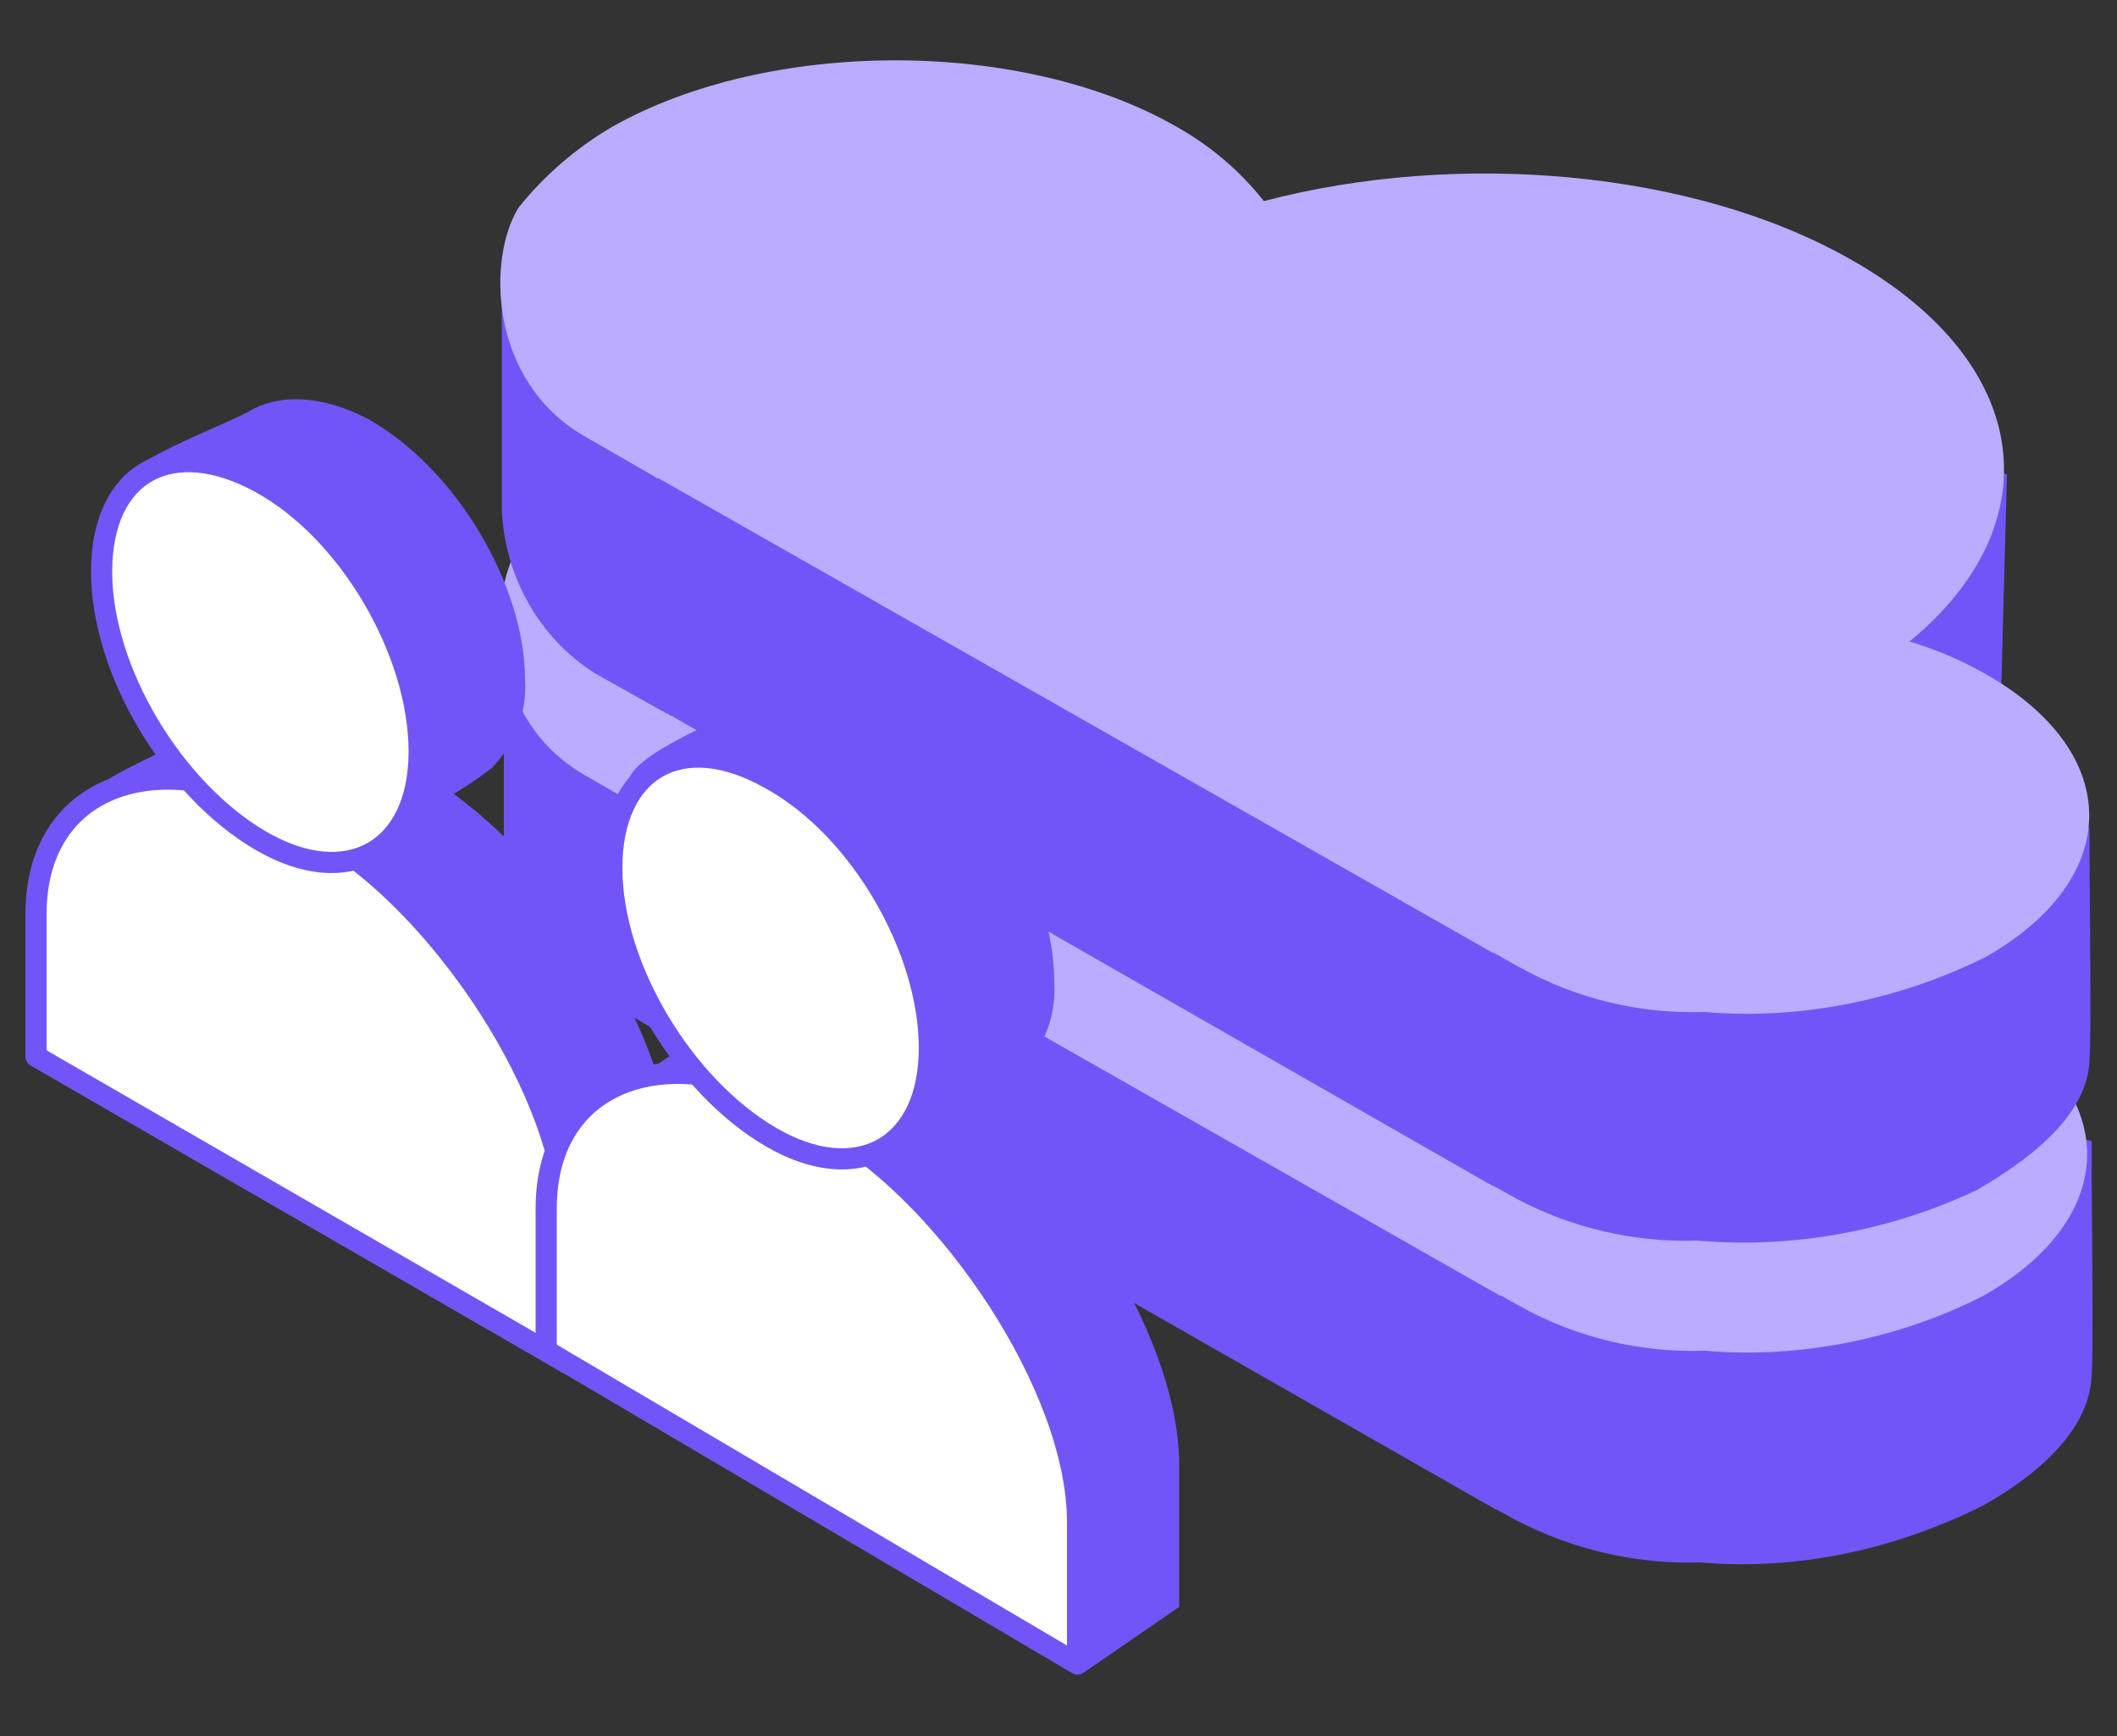 <svg class="svg-icon svg-icon--wh plus is-animated" style="" data-animation="" data-animation-options="type: webHostingPackage; delay: 160;" version="1.1" id="plus-cloud" xmlns="http://www.w3.org/2000/svg" xmlns:xlink="http://www.w3.org/1999/xlink" x="0px" y="0px" viewBox="0 0 100 82" enable-background="new 0 0 100 82" xml:space="preserve" width="100px" height="82px">
                                <rect x="0" y="0" width="100" height="82" fill="#333333" stroke="none"/>
                                <g data-animation-cloud="" style="">
                                    <path fill-rule="evenodd" clip-rule="evenodd" fill="#7355f7" d="M80.3,73.8c-3,0.1-6-0.6-8.7-2
                                        l-0.9-0.5c-0.1,0-0.2-0.1-0.2-0.1c-0.1,0-0.1-0.1-0.2-0.1L31.6,49c-0.1,0-0.1-0.1-0.2-0.1c-0.1,0-0.2-0.1-0.2-0.1L28,46.9
                                        c-2.6-1.6-4.2-4.4-4.2-7.5c0-1.4,0-5.2,0-8.6c0.9-1.4,3.5,2.7,5.4,1.6c7.3-4.2,19.2-4.2,26.5,0c1.6,0.8,3,2,4.1,3.5
                                        c9.1-2.4,34.7-7,34.8,1.4c0.1,4.6,0,6.8-0.1,10.2c0.3,3.1-1.1,6.3-4.4,8.9c3.5-1.3,5.4-3.4,8.7-2.5c0,4,0.1,9.7,0,11.1
                                        c-0.1,2.3-2.1,4.4-5.1,6.1C89.5,73.2,84.9,74.2,80.3,73.8z"></path>
                                    <path id="Prostokąt_zaokrąglony_612-2" fill-rule="evenodd" clip-rule="evenodd" fill="#bbacff" d="M80.5,63.8
                                        c-3,0.1-6-0.6-8.7-2.1l-0.9-0.5c-0.1,0-0.2-0.1-0.2-0.1c-0.1,0-0.1-0.1-0.2-0.1L31.3,38.7c-0.1,0-0.1-0.1-0.2-0.1
                                        c-0.1,0-0.2-0.1-0.2-0.1l-3.3-1.9c-4.5-2.6-4.6-8.4-3.1-10.8c1.1-1.6,2.6-2.9,4.3-3.8c7.4-4.2,19.4-4.2,26.7,0
                                        c1.6,0.9,3,2.1,4.1,3.5c9.1-2.4,20.3-1.5,27.8,2.8c8.6,4.9,9.4,12.5,2.7,18c1.3,0.4,2.5,0.9,3.7,1.6c6.4,3.7,6.4,9.6-0.1,13.3
                                        C89.8,63.2,85.1,64.2,80.5,63.8z"></path>
                                </g>	
                                <g data-animation-cloud="" style="">	
                                    <path id="Prostokąt_zaokrąglony_612-3" fill-rule="evenodd" clip-rule="evenodd" fill="#7355f7" d="M80.2,58.6c-3,0.1-6-0.6-8.6-2
                                        l-0.9-0.5L70.5,56c-0.1,0-0.1-0.1-0.2-0.1L31.7,33.8c-0.1,0-0.1-0.1-0.2-0.1c-0.1,0-0.1-0.1-0.2-0.1l-3.2-1.8
                                        c-2.7-1.7-4.3-4.7-4.4-7.8v-10c0.9-1.4,3.6,4.5,5.6,3.4c7.3-4.2,19.1-4.2,26.4,0c1.6,0.9,3,2,4.1,3.5c9-2.4,35,1.5,35,1.5l-0.3,11.4
                                        c0,0-1.3,5.1-4.6,7.7c3.5-1.3,5.5-3.3,8.8-2.4c0,3.4,0.1,9.7,0,11c-0.1,2.3-2.2,4.3-5.3,6.1C89.4,58.1,84.8,59,80.2,58.6z"></path>
                                    <path id="Prostokąt_zaokrąglony_612-4" fill-rule="evenodd" clip-rule="evenodd" fill="#bbacff" d="
                                        M80.5,47.8c-3,0.1-6-0.6-8.7-2.1l-0.9-0.5c-0.1-0.1-0.2-0.1-0.2-0.1s-0.1-0.1-0.2-0.1L31.3,22.7c-0.1,0-0.1-0.1-0.2-0.1
                                        c-0.1,0-0.2-0.1-0.2-0.1l-3.3-1.9c-4.5-2.6-4.6-8.4-3.1-10.8C25.7,8.3,27.2,7,28.9,6c7.4-4.2,19.4-4.2,26.7,0c1.6,0.9,3,2.1,4.1,3.5
                                        c9.1-2.4,20.3-1.5,27.8,2.8c8.6,4.9,9.4,12.5,2.7,18c1.3,0.4,2.5,0.9,3.7,1.6c6.4,3.7,6.4,9.6-0.1,13.3
                                        C89.8,47.2,85.1,48.2,80.5,47.8z"></path>
                                </g>
                                <g data-animation-user="" class="svg-icon__animated-element-1" style="">		
                                    <path id="Prostokąt_zaokrąglony_1333_kopia" fill-rule="evenodd" clip-rule="evenodd" fill="#7355f7" d="M18.1,35.5l1.8,1
                                        c5.6,3.2,11.8,11.9,11.8,18.2v6.6l-4.6,3L6.2,46.9l-2-9.5c1.7-1.2,3.4-1.8,5.2-2.8C11.7,33.5,15,33.8,18.1,35.5z"></path>
                                    <path id="Prostokąt_zaokrąglony_1333_kopia_2" fill-rule="evenodd" clip-rule="evenodd" fill="#FFFFFF" stroke="#7355f7" stroke-linejoin="round" d="
                                        M13.4,38.4l1.8,1.1c5.5,3.2,11.6,12.1,11.6,18.5v6.4L1.7,49.9v-6.7C1.7,36.8,7.9,35.2,13.4,38.4z"></path>
                                    <path id="Elipsa_610" fill-rule="evenodd" clip-rule="evenodd" fill="#7355f7" d="M17.4,19.8c4.1,2.3,7.4,7.8,7.4,12.3
                                        c0.1,1.6-0.5,3.1-1.6,4.2c-1.3,1-2.7,1.8-4.2,2.4c-2.1-0.5-13.2-11-13.5-15.5c-0.1-1.3,5.2-3.1,6.5-3.9
                                        C13.4,18.6,15.3,18.7,17.4,19.8z"></path>
                                    <path id="Elipsa_610-2" fill-rule="evenodd" clip-rule="evenodd" fill="#FFFFFF" stroke="#7355f7" stroke-linejoin="round" d="
                                        M12.3,22.8c4.2,2.3,7.5,8,7.5,12.7s-3.4,6.6-7.5,4.2s-7.5-8-7.5-12.7S8.1,20.5,12.3,22.8z"></path>
                                </g>
                                <g data-animation-user="" class="svg-icon__animated-element-2" style="">			
                                    <path id="Prostokąt_zaokrąglony_1333_kopia-2" fill-rule="evenodd" clip-rule="evenodd" fill="#7355f7" d="M42.3,49.5l1.8,1.1
                                    c5.4,3.2,11.6,12.1,11.6,18.6v6.7L51.2,79L30.8,61l-2-9.1c1.6-1.2,3.3-2.4,5.1-3.4C36.1,47.4,39.3,47.7,42.3,49.5z"></path>
                                    <path id="Prostokąt_zaokrąglony_1333_kopia_2-2" fill-rule="evenodd" clip-rule="evenodd" fill="#FFFFFF" stroke="#7355f7" stroke-linejoin="round" d="
                                    M37.5,52.3l1.8,1.1c5.5,3.2,11.6,12.1,11.6,18.5v6.7L25.8,63.8v-6.7C25.8,50.7,32,49.1,37.5,52.3z"></path>
                                    <path id="Elipsa_610-3" fill-rule="evenodd" clip-rule="evenodd" fill="#7355f7" d="M42.4,33.9c4.1,2.3,7.4,7.9,7.4,12.5
                                    c0.1,1.6-0.5,3.1-1.6,4.2c-1.3,1-2.7,1.8-4.2,2.4c-2.1-0.6-14-11.4-14.3-16c-0.1-1.4,5.4-3.4,6.7-4.2C37.7,32.1,40.3,32.7,42.4,33.9
                                    z"></path>
                                    <path id="Elipsa_610-4" fill-rule="evenodd" clip-rule="evenodd" fill="#FFFFFF" stroke="#7355f7" stroke-linejoin="round" d="
                                    M36.4,36.8c4.2,2.3,7.5,8,7.5,12.7s-3.4,6.6-7.5,4.2s-7.5-8-7.5-12.7S32.2,34.4,36.4,36.8z"></path>
                                </g>	
                                <linearGradient id="Prostokąt_zaokrąglony_612-4_1_179" gradientUnits="userSpaceOnUse" x1="23.722" y1="25.377" x2="98.73" y2="25.377">
                                    <stop offset="0" style="stop-color:#458AFF"></stop>
                                    <stop offset="1" style="stop-color:#1749AF"></stop>
                                </linearGradient>	
                            </svg>